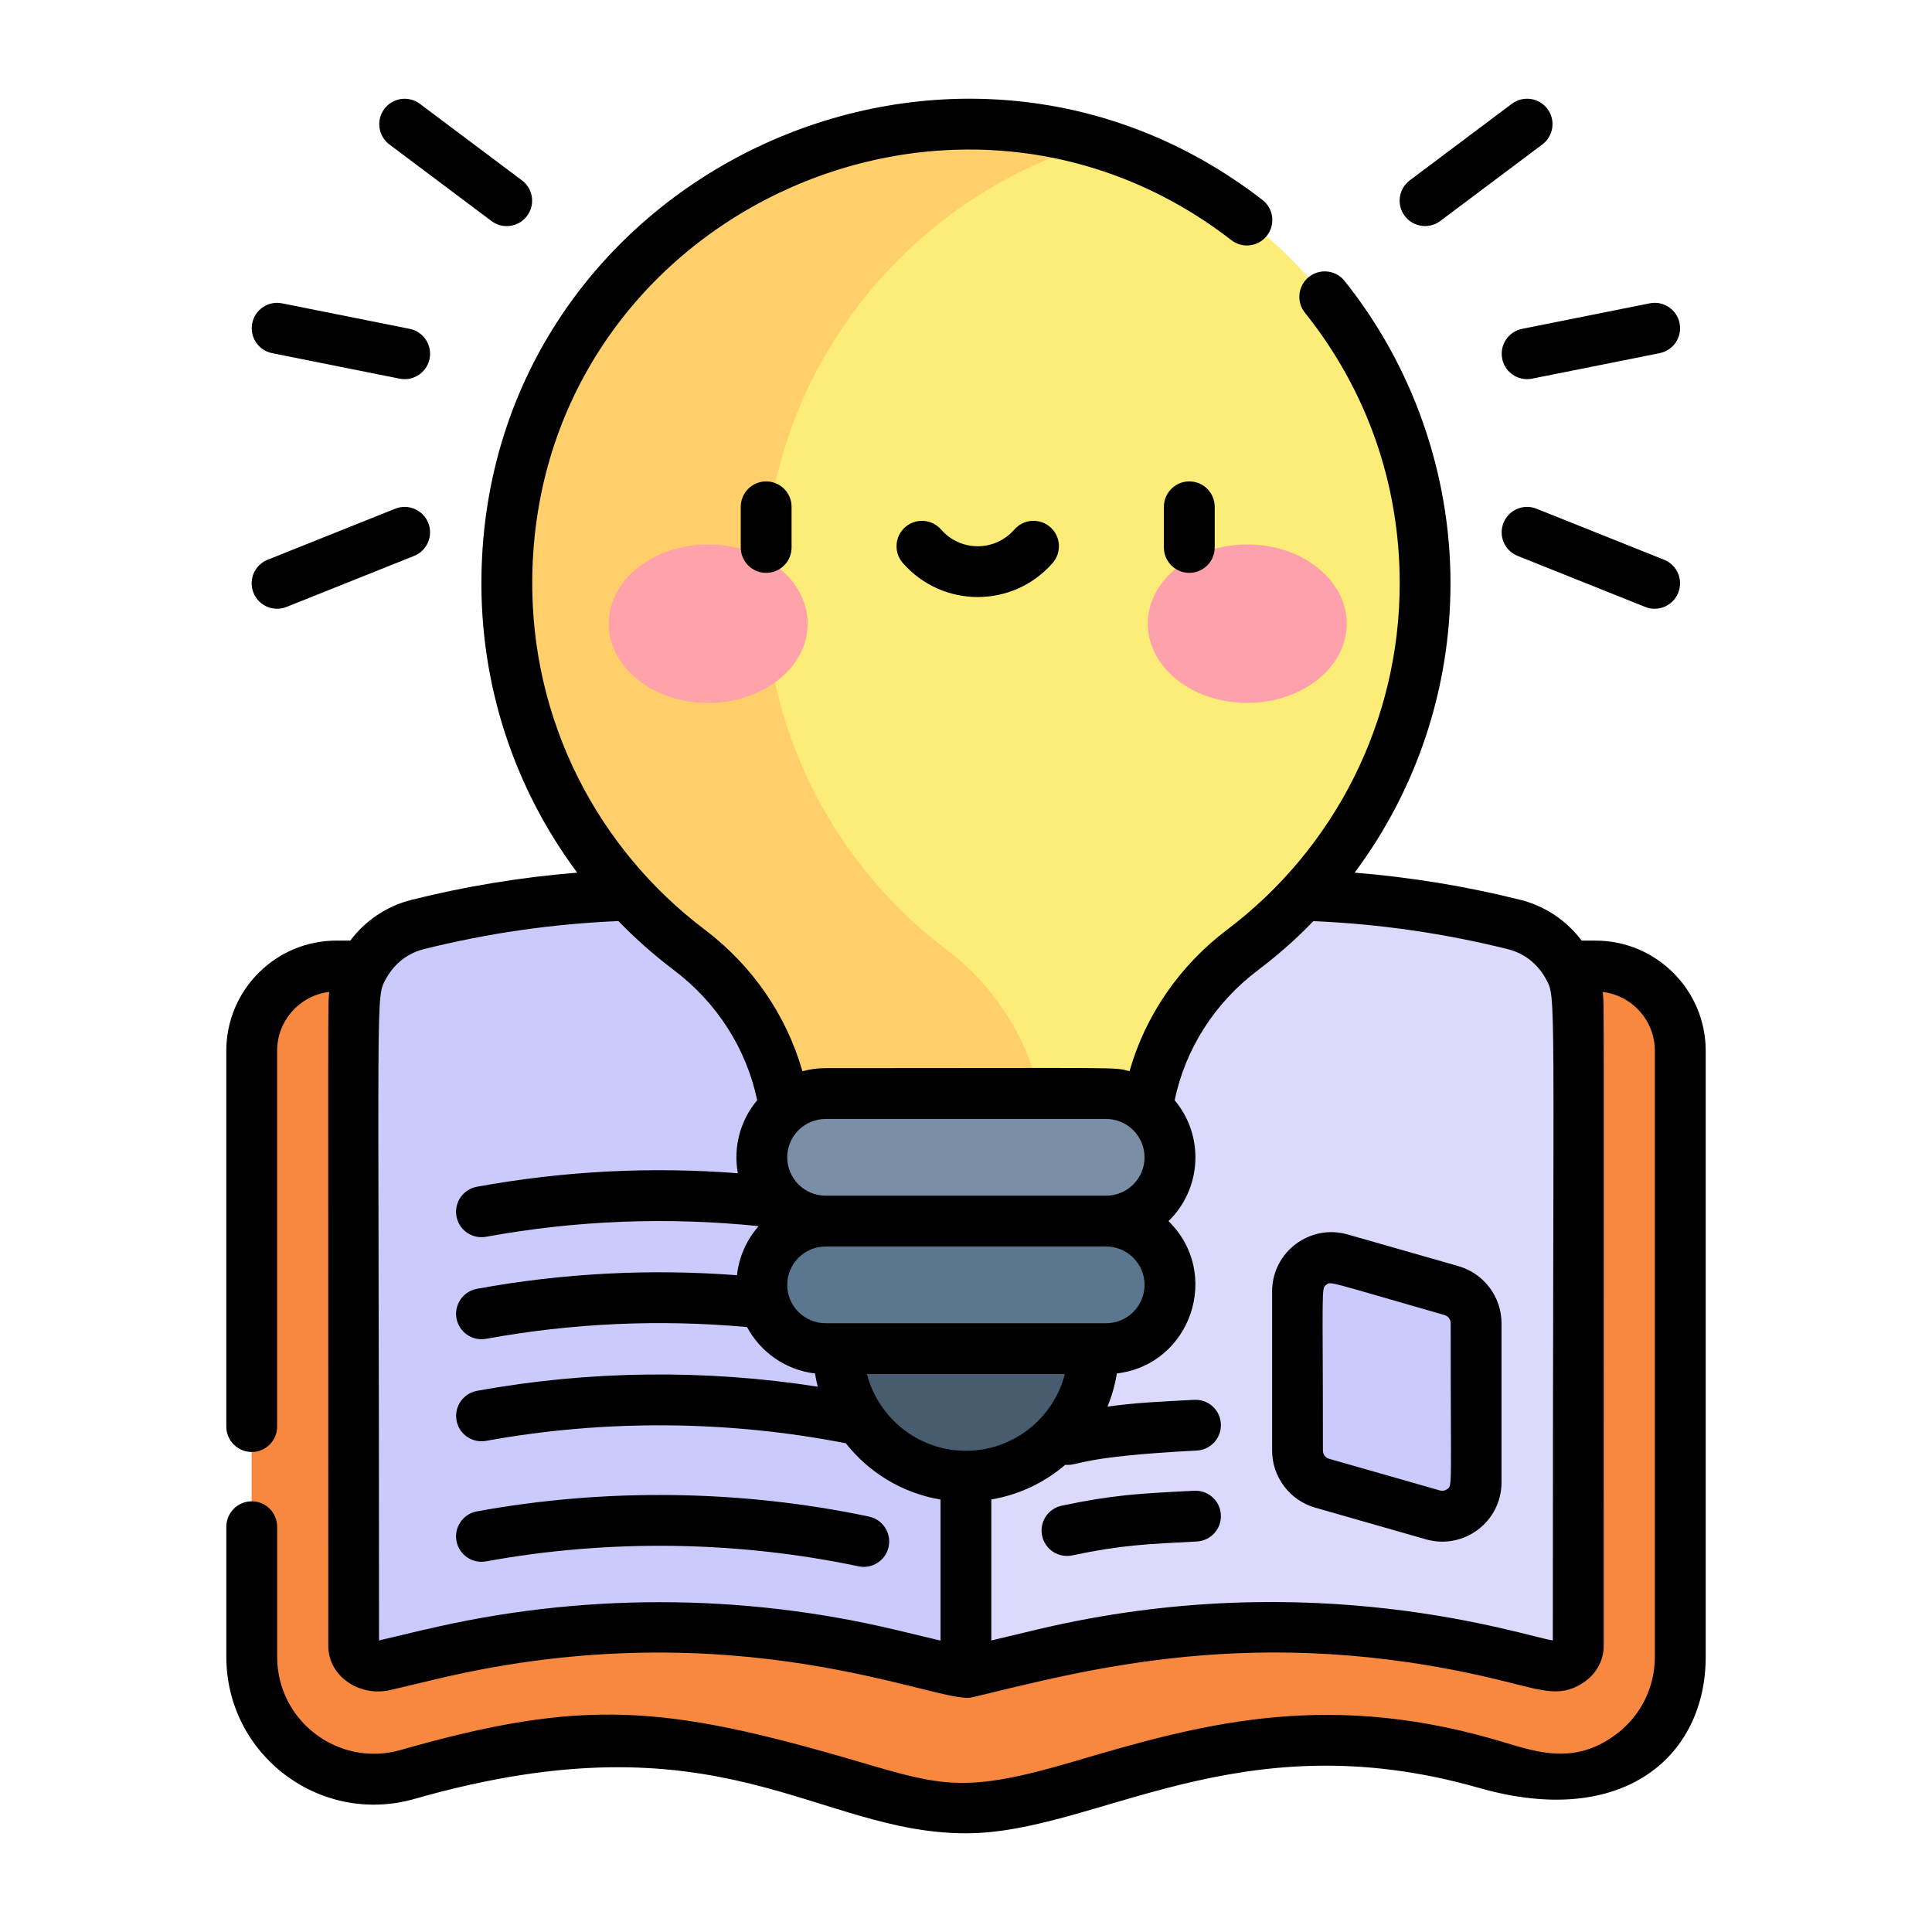 <?xml version="1.0" encoding="UTF-8" standalone="no"?><!DOCTYPE svg PUBLIC "-//W3C//DTD SVG 1.1//EN"
        "http://www.w3.org/Graphics/SVG/1.1/DTD/svg11.dtd">
<svg width="100%" height="100%" viewBox="0 0 180 180" version="1.1" xmlns="http://www.w3.org/2000/svg"
     xmlns:xlink="http://www.w3.org/1999/xlink" xml:space="preserve" xmlns:serif="http://www.serif.com/"
     style="fill-rule:evenodd;clip-rule:evenodd;stroke-linejoin:round;stroke-miterlimit:2;"><g><path d="M89.99,90l-58.656,-0c-4.359,-0 -7.892,3.532 -7.892,7.891l0,56.468c0,7.573 7.248,13.037 14.527,10.957l3.58,-1.023c9.911,-2.831 20.42,-2.831 30.335,0l11.01,3.147c4.64,1.326 9.555,1.326 14.195,0c12.75,-3.642 24.24,-8.033 41.345,-3.147l3.58,1.023c7.279,2.08 14.527,-3.387 14.527,-10.957l-0,-56.465c-0,-4.359 -3.533,-7.891 -7.892,-7.891l-58.659,-0.003Z" style="fill:#f8883f;fill-rule:nonzero;"/><path
        d="M147.036,93.78l-0,59.541c-0,1.357 -1.559,2.14 -2.898,1.821l-4.296,-1.022c-22.024,-5.247 -37.993,-1.112 -49.852,1.714l-0,-68.215l5.972,-1.493c14.805,-3.699 30.291,-3.699 45.095,-0.001c3.514,0.878 5.979,4.035 5.979,7.655Z"
        style="fill:#dbdafd;fill-rule:nonzero;"/><path
        d="M32.944,93.781l-0,59.54c-0,1.357 1.559,2.14 2.898,1.821l4.296,-1.022c22.023,-5.247 37.993,-1.112 49.855,1.714l0,-68.215l-5.972,-1.493c-14.805,-3.699 -30.291,-3.699 -45.095,-0.001c-3.514,0.878 -5.979,4.035 -5.979,7.655l-0.003,0.001Z"
        style="fill:#cacafd;fill-rule:nonzero;"/><path
        d="M133.5,141.136l-10.325,-2.951c-1.354,-0.388 -2.288,-1.626 -2.288,-3.033l-0,-14.824c-0,-2.096 2.007,-3.611 4.024,-3.033l10.326,2.951c1.354,0.388 2.288,1.626 2.288,3.037l0,14.823c0,2.096 -2.007,3.611 -4.025,3.037l0,-0.007Z"
        style="fill:#cacafd;fill-rule:nonzero;"/><path
        d="M132.771,54.349c0,13.955 -6.682,26.348 -17.02,34.157c-5.704,4.316 -9.123,10.979 -9.123,18.132l-23.428,-0c-3.538,-7.551 -8.157,-17.21 -14.186,-29.562c-28.078,-57.538 33.009,-63.795 33.009,-63.795c17.768,5.199 30.748,21.62 30.748,41.068Z"
        style="fill:#fcec78;fill-rule:nonzero;"/><path
        d="M97.342,106.638l-23.991,-0c0,-7.276 -3.522,-13.902 -9.122,-18.132c-10.48,-7.913 -17.2,-20.54 -17.017,-34.728c0.366,-28.104 27.633,-48.442 54.811,-40.497c-17.554,5.149 -30.572,21.311 -30.821,40.497c-0.183,14.188 6.537,26.815 17.017,34.728c5.603,4.233 9.123,10.859 9.123,18.132Z"
        style="fill:#ffcf6b;fill-rule:nonzero;"/><path
        d="M56.713,58.108c0,-4.076 4.149,-7.38 9.268,-7.38c5.118,0 9.268,3.304 9.268,7.38c-0,4.076 -4.15,7.381 -9.268,7.381c-5.119,-0 -9.268,-3.305 -9.268,-7.381Z"
        style="fill:#ffa1ac;fill-opacity:0.97;fill-rule:nonzero;"/><path
        d="M106.938,58.108c-0,-4.076 4.149,-7.38 9.267,-7.38c5.119,0 9.268,3.304 9.268,7.38c0,4.076 -4.149,7.381 -9.268,7.381c-5.118,-0 -9.267,-3.305 -9.267,-7.381Z"
        style="fill:#ffa1ac;fill-rule:nonzero;"/><path
        d="M103.061,101.881l-26.143,-0c-3.282,-0 -5.94,2.661 -5.94,5.941c-0,3.279 2.661,5.94 5.94,5.94l13.072,3.801l13.071,-3.801c3.283,0 5.941,-2.661 5.941,-5.94c0,-3.28 -2.661,-5.941 -5.941,-5.941Z"
        style="fill:#7a8fa5;fill-rule:nonzero;"/><path
        d="M89.99,137.532c-6.563,-0 -11.885,-5.319 -11.885,-11.885l0,-2.377l23.766,0l0,2.377c0,6.563 -5.319,11.885 -11.884,11.885l0.003,-0Z"
        style="fill:#485c70;fill-rule:nonzero;"/><path
        d="M103.061,125.65l-26.143,0c-3.282,0 -5.94,-2.661 -5.94,-5.941c-0,-3.279 2.661,-5.94 5.94,-5.94l26.143,-0c3.283,-0 5.941,2.661 5.941,5.94c0,3.283 -2.661,5.941 -5.941,5.941Z"
        style="fill:#5b778f;fill-rule:nonzero;"/><path
        d="M148.646,87.632l-1.291,0c-1.376,-1.837 -3.365,-3.21 -5.723,-3.8c-5.054,-1.263 -10.224,-2.109 -15.423,-2.529c5.786,-7.759 8.93,-17.166 8.93,-26.954c-0,-10.212 -3.504,-20.218 -9.868,-28.176c-0.814,-1.02 -2.304,-1.187 -3.327,-0.369c-1.019,0.817 -1.187,2.307 -0.369,3.327c5.776,7.225 8.832,15.947 8.832,25.218c0,12.863 -6.064,24.707 -16.08,32.27c-4.444,3.362 -7.607,7.977 -9.094,13.185c-1.512,-0.407 -0.046,-0.288 -28.308,-0.288c-0.748,0 -1.474,0.102 -2.166,0.289c-1.493,-5.215 -4.656,-9.83 -9.094,-13.189c-9.987,-7.541 -16.25,-19.495 -16.076,-32.809c0.435,-33.391 39.053,-51.63 65.133,-31.434c1.032,0.802 2.519,0.613 3.321,-0.423c0.801,-1.032 0.612,-2.519 -0.423,-3.321c-29.148,-22.572 -72.28,-2.171 -72.766,35.114c-0.131,10.016 3.014,19.638 8.923,27.558c-5.199,0.423 -10.366,1.265 -15.42,2.531c-2.358,0.59 -4.346,1.964 -5.723,3.801l-1.291,-0c-5.656,-0 -10.259,4.602 -10.259,10.259l0,35.019c0,1.307 1.061,2.367 2.368,2.367c1.307,0 2.367,-1.06 2.367,-2.367l0,-35.019c0,-2.822 2.128,-5.152 4.858,-5.48c-0.144,1.073 -0.092,0.003 -0.092,60.913c-0,2.879 2.936,4.807 5.814,4.125l4.296,-1.022c28.072,-6.686 46.816,2.433 49.853,1.714c10.432,-2.488 26.461,-7.027 48.753,-1.714c4.224,1.007 5.922,1.786 8.103,0.413c1.276,-0.805 2.008,-2.086 2.008,-3.513c-0,-60.907 0.051,-59.84 -0.093,-60.913c2.734,0.331 4.858,2.661 4.858,5.48l0,56.465c0,2.86 -1.31,5.489 -3.592,7.21c-4.132,3.118 -7.869,1.487 -11.496,0.451c-16.187,-4.631 -27.857,-1.196 -39.139,2.121c-10.003,2.942 -12.156,2.279 -19.915,-0.002c-18.172,-5.338 -25.729,-5.947 -42.705,-1.099c-5.774,1.648 -11.509,-2.68 -11.509,-8.683l-0,-12.115c-0,-1.307 -1.061,-2.368 -2.368,-2.368c-1.307,0 -2.367,1.061 -2.367,2.368l-0,12.118c-0,9.151 8.744,15.751 17.544,13.235c28.548,-8.156 37.267,3.207 51.371,3.207c12.134,0 25.243,-10.678 47.791,-4.229c13.475,3.851 21.124,-2.968 21.124,-12.213l-0,-56.466c-0.001,-5.656 -4.603,-10.259 -10.259,-10.259l-0.011,-0.004Zm-45.585,16.62c1.97,-0 3.574,1.603 3.574,3.573c-0,1.97 -1.604,3.573 -3.574,3.573l-26.143,0c-1.969,0 -3.573,-1.603 -3.573,-3.573c0,-1.97 1.604,-3.573 3.573,-3.573l26.143,-0Zm3.574,15.457c-0,1.97 -1.604,3.574 -3.574,3.574l-26.143,-0c-1.969,-0 -3.573,-1.604 -3.573,-3.574c0,-1.969 1.604,-3.573 3.573,-3.573l26.143,0c1.97,0 3.574,1.604 3.574,3.573Zm-16.645,15.458c-4.489,0 -8.182,-3.112 -9.217,-7.149l18.437,-0c-1.054,4.106 -4.788,7.149 -9.22,7.149Zm-50.402,16.651l-4.277,1.02c0,-61.655 -0.366,-59.767 0.66,-61.671c0.843,-1.483 2.077,-2.376 3.526,-2.739c5.922,-1.481 12.011,-2.355 18.116,-2.614c1.606,1.654 3.349,3.194 5.189,4.583c4.006,3.031 6.733,7.308 7.743,12.106c-1.569,1.875 -2.247,4.343 -1.802,6.805c-8.128,-0.628 -16.288,-0.209 -24.312,1.26c-1.285,0.235 -2.137,1.468 -1.904,2.756c0.235,1.288 1.468,2.137 2.756,1.903c8.381,-1.531 16.916,-1.862 25.398,-0.991c-1.099,1.25 -1.831,2.831 -2.02,4.574c-8.113,-0.616 -16.25,-0.195 -24.227,1.266c-1.285,0.235 -2.137,1.467 -1.904,2.755c0.236,1.288 1.468,2.137 2.756,1.904c8.005,-1.465 16.178,-1.831 24.312,-1.096c1.253,2.333 3.589,4 6.332,4.325c0.068,0.417 0.152,0.827 0.256,1.231c-10.474,-1.635 -21.351,-1.512 -31.749,0.388c-1.285,0.235 -2.137,1.468 -1.904,2.756c0.234,1.288 1.468,2.137 2.756,1.903c10.994,-2.007 22.554,-1.925 33.514,0.225c2.146,2.724 5.262,4.646 8.825,5.243l0,13.138l-4.274,-1.02c-14.318,-3.409 -29.448,-3.409 -43.76,0.001l-0.006,-0.011Zm105.081,1.014c-2.57,-0.348 -22.201,-7.166 -48.038,-1.014l-4.274,1.02l0,-13.138c2.601,-0.435 4.963,-1.578 6.885,-3.223c1.379,0.097 1.171,-0.767 12.26,-1.332c1.307,-0.067 2.311,-1.18 2.244,-2.484c-0.067,-1.307 -1.174,-2.314 -2.484,-2.241c-2.964,0.152 -5.416,0.259 -8.081,0.631c0.404,-0.982 0.701,-2.014 0.875,-3.09c6.916,-0.827 9.791,-9.325 4.81,-14.189c3.11,-3.037 3.362,-7.936 0.572,-11.266c1.004,-4.792 3.731,-9.069 7.743,-12.102c2.531,-1.91 4.245,-3.608 5.183,-4.584c6.108,0.261 12.197,1.133 18.122,2.614c1.439,0.36 2.696,1.262 3.526,2.74c1.026,1.906 0.66,-0.005 0.66,61.667l-0.003,-0.009Z"
        style="fill-rule:nonzero;"/><path
        d="M111.256,138.889l-0.505,0.026c-4.58,0.234 -7.102,0.363 -11.834,1.367c-1.279,0.27 -2.096,1.527 -1.825,2.806c0.271,1.278 1.528,2.096 2.806,1.824c4.568,-0.966 6.869,-1.051 11.604,-1.294c1.307,-0.067 2.311,-1.18 2.244,-2.484c-0.066,-1.304 -1.174,-2.314 -2.484,-2.241l-0.006,-0.004Z"
        style="fill-rule:nonzero;"/><path
        d="M80.962,141.294c-11.91,-2.506 -24.539,-2.673 -36.531,-0.483c-1.285,0.235 -2.137,1.468 -1.904,2.756c0.235,1.285 1.468,2.137 2.756,1.903c11.392,-2.083 23.394,-1.922 34.704,0.461c1.269,0.269 2.534,-0.543 2.806,-1.827c0.269,-1.279 -0.549,-2.535 -1.828,-2.803l-0.003,-0.007Z"
        style="fill-rule:nonzero;"/><path
        d="M135.884,117.964l-10.322,-2.952c-3.533,-1.01 -7.043,1.639 -7.043,5.313l0,14.827c0,2.452 1.648,4.637 4.006,5.312l10.325,2.952l0,-0c3.532,1.007 7.043,-1.638 7.043,-5.313l-0,-14.823c-0,-2.453 -1.648,-4.637 -4.006,-5.313l-0.003,-0.003Zm-1.042,20.767c-0.117,0.089 -0.363,0.223 -0.691,0.129l-10.325,-2.949c-0.338,-0.096 -0.572,-0.407 -0.572,-0.757c0,-15.449 -0.169,-15.089 0.314,-15.455c0.448,-0.338 0.125,-0.291 11.016,2.822c0.338,0.096 0.572,0.407 0.572,0.758c-0,15.448 0.169,15.091 -0.314,15.454l0,-0.002Z"
        style="fill-rule:nonzero;"/><path
        d="M69.014,47.218l0,3.788c0,1.307 1.061,2.367 2.368,2.367c1.307,0 2.367,-1.06 2.367,-2.367l0,-3.788c0,-1.307 -1.06,-2.367 -2.367,-2.367c-1.307,-0 -2.368,1.06 -2.368,2.367Z"
        style="fill-rule:nonzero;"/><path
        d="M108.437,47.218l0,3.788c0,1.307 1.061,2.367 2.368,2.367c1.306,0 2.367,-1.06 2.367,-2.367l-0,-3.788c-0,-1.307 -1.061,-2.367 -2.367,-2.367c-1.307,-0 -2.368,1.06 -2.368,2.367Z"
        style="fill-rule:nonzero;"/><path
        d="M94.504,49.336c-1.809,2.077 -5.016,2.077 -6.825,0c-0.858,-0.985 -2.355,-1.089 -3.339,-0.229c-0.985,0.858 -1.089,2.355 -0.23,3.339c3.693,4.237 10.272,4.237 13.965,0c0.858,-0.984 0.757,-2.481 -0.23,-3.339c-0.984,-0.859 -2.481,-0.758 -3.339,0.229l-0.002,0Z"
        style="fill-rule:nonzero;"/><path
        d="M134.189,20.589l9.507,-7.131c1.045,-0.783 1.26,-2.269 0.474,-3.314c-0.783,-1.045 -2.267,-1.256 -3.315,-0.474l-9.507,7.131c-1.045,0.786 -1.257,2.27 -0.474,3.315c0.783,1.044 2.27,1.256 3.315,0.473Z"
        style="fill-rule:nonzero;"/><path
        d="M139.956,33.421c0.225,1.127 1.215,1.903 2.32,1.903c0.154,0 0.31,-0.015 0.467,-0.046l11.885,-2.377c1.281,-0.256 2.115,-1.503 1.856,-2.784c-0.257,-1.282 -1.503,-2.115 -2.784,-1.856l-11.885,2.377c-1.282,0.256 -2.115,1.502 -1.856,2.784l-0.003,-0.001Z"
        style="fill-rule:nonzero;"/><path
        d="M155.038,52.149l-11.885,-4.754c-1.212,-0.486 -2.591,0.104 -3.077,1.319c-0.486,1.216 0.104,2.592 1.319,3.078l11.885,4.754c0.288,0.117 0.587,0.17 0.877,0.17c0.941,-0 1.828,-0.562 2.2,-1.49c0.487,-1.212 -0.105,-2.592 -1.319,-3.078l-0,0.001Z"
        style="fill-rule:nonzero;"/><path
        d="M36.28,13.461l9.508,7.131c0.426,0.319 0.925,0.474 1.417,0.474c0.72,-0 1.43,-0.325 1.897,-0.947c0.786,-1.045 0.572,-2.529 -0.473,-3.315l-9.508,-7.13c-1.045,-0.783 -2.528,-0.572 -3.314,0.473c-0.783,1.045 -0.572,2.532 0.473,3.314Z"
        style="fill-rule:nonzero;"/><path
        d="M25.352,32.903l11.885,2.377c0.156,0.031 0.313,0.047 0.467,0.046c1.105,-0 2.093,-0.777 2.32,-1.903c0.256,-1.282 -0.574,-2.529 -1.856,-2.785l-11.885,-2.377c-1.281,-0.257 -2.528,0.575 -2.784,1.857c-0.255,1.281 0.575,2.528 1.856,2.784l-0.003,0.001Z"
        style="fill-rule:nonzero;"/><path
        d="M36.82,47.395l-11.884,4.754c-1.216,0.486 -1.806,1.862 -1.32,3.077c0.369,0.925 1.26,1.49 2.2,1.49c0.293,0 0.59,-0.054 0.878,-0.169l11.884,-4.754c1.216,-0.486 1.806,-1.863 1.32,-3.078c-0.486,-1.215 -1.866,-1.802 -3.078,-1.319l0,-0.001Z"
        style="fill-rule:nonzero;"/></g></svg>